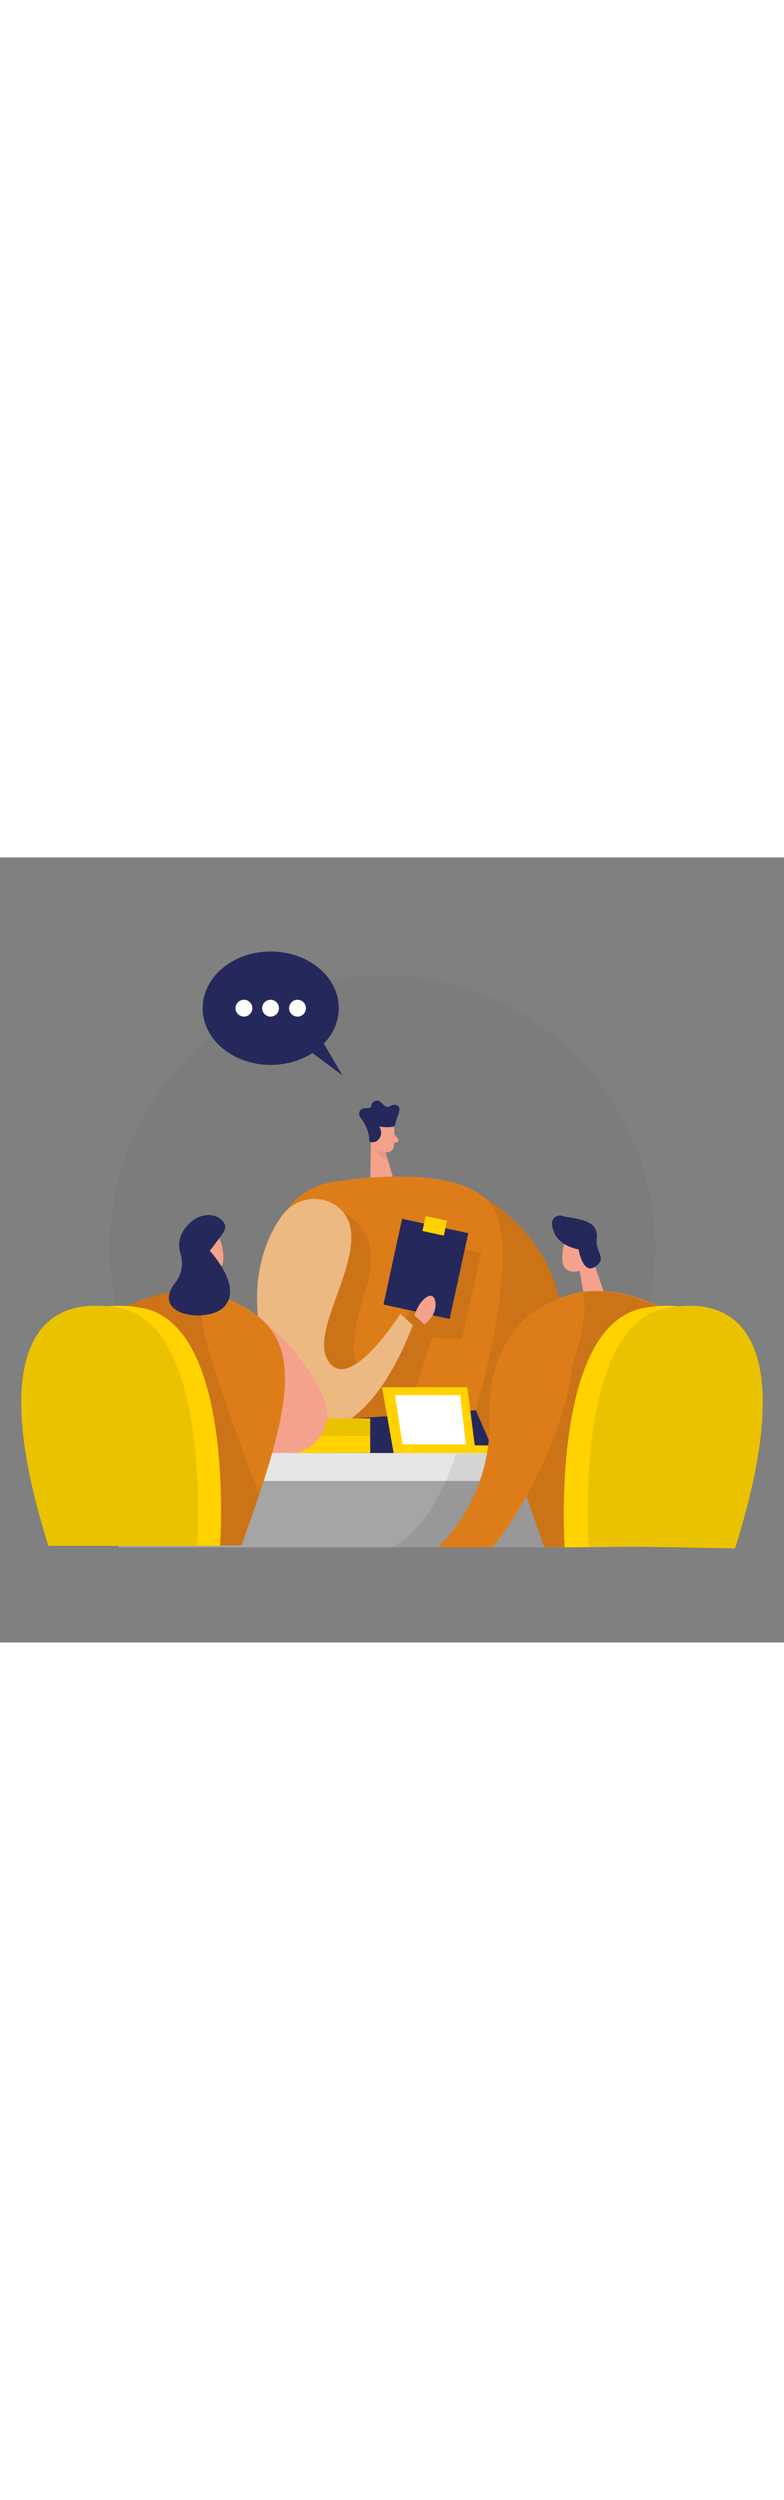 <svg id="_0115_team_meeting" xmlns="http://www.w3.org/2000/svg" viewBox="0 0 500 500" data-imageid="team-meeting-17" imageName="Team Meeting" class="illustrations_image" style="width: 157px;"><rect x="0" y="0" width="500" height="500" fill="#808080" stroke="none"/><defs><style>.cls-1_team-meeting-17,.cls-2_team-meeting-17{fill:#fff;}.cls-3_team-meeting-17{fill:#f4a28c;}.cls-4_team-meeting-17{fill:#a5a5a5;}.cls-5_team-meeting-17{fill:#000001;opacity:.03;}.cls-6_team-meeting-17{opacity:.08;}.cls-7_team-meeting-17{fill:#e6e6e6;}.cls-8_team-meeting-17{fill:#ce8172;opacity:.31;}.cls-2_team-meeting-17{opacity:.46;}.cls-9_team-meeting-17{fill:#24285b;}.cls-10_team-meeting-17{fill:#ffd200;}.cls-11_team-meeting-17{fill:#68e1fd;}</style></defs><circle id="bg_team-meeting-17" class="cls-5_team-meeting-17" cx="243.9" cy="248.84" r="173.95"/><g id="speech_team-meeting-17"><ellipse class="cls-9_team-meeting-17" cx="172.65" cy="96" rx="43.4" ry="36.12"/><polygon class="cls-9_team-meeting-17" points="202.92 112.49 218.37 138.77 192.93 119.9 202.92 112.49"/><circle class="cls-1_team-meeting-17" cx="189.75" cy="96" r="5.36"/><circle class="cls-1_team-meeting-17" cx="172.55" cy="96" r="5.36"/><circle class="cls-1_team-meeting-17" cx="155.56" cy="96" r="5.36"/></g><g id="team_team-meeting-17"><path class="cls-11_team-meeting-17 targetColor" d="m295.61,209.06s70.63,30.41,61.9,101.88-69.36,64.33-69.36,64.33l7.45-166.21Z" style="fill: rgb(221, 125, 26);"/><path class="cls-6_team-meeting-17" d="m295.61,209.06s70.63,30.41,61.9,101.88-69.36,64.33-69.36,64.33l7.45-166.21Z"/><path class="cls-3_team-meeting-17" d="m251.19,171.29s.98,7.95-.18,13.3c-.47,2.17-2.64,3.57-4.81,3.07-2.69-.62-6.14-2.24-7.18-6.44l-2.64-6.91s-1.5-4.39,2.9-7.79c4.4-3.41,11.56-.11,11.91,4.76Z"/><polygon class="cls-3_team-meeting-17" points="236.6 178.43 236.17 204.68 250.65 203.88 245.15 185.1 236.6 178.43"/><path class="cls-9_team-meeting-17" d="m235.57,180.56h0c0,.35.26.64.6.71,1.22.26,4.08.46,5.9-2.56,2.37-3.93-.26-7.32-.26-7.32,3.44.51,6,.43,7.4.31.83-.07,1.66-.24,2.42-.58l1.85-6.08s3.09-6.12-.5-7.3-5.12,2.91-8.07.08c-2.96-2.83-3.64-3.89-6.57-2.22-2.93,1.67.52,3.92-4.34,4.04s-4.91,2.12-4.89,4.33c0,.55.4,1.26.98,2.01,3.3,4.2,5.36,9.24,5.48,14.59Z"/><path class="cls-3_team-meeting-17" d="m251.54,176.33l2.34,3c.58.74.19,1.83-.73,2.04l-3.04.68,1.43-5.73Z"/><path class="cls-8_team-meeting-17" d="m245.83,187.62s-1.86.12-5.77-2.03c0,0,.74,5.19,7.43,7.54l-1.67-5.51Z"/><path class="cls-11_team-meeting-17 targetColor" d="m208.37,207.39s94.29-18.04,108.48,20.66c12.98,35.4-13.41,124.04-13.41,124.04l-82.53,5.53s-90.05-128.44-12.54-150.23Z" style="fill: rgb(221, 125, 26);"/><polygon class="cls-9_team-meeting-17" points="303.44 352.1 315.96 380.82 211.61 379.92 220.91 357.63 303.44 352.1"/><path class="cls-6_team-meeting-17" d="m219.32,226.48s25.55,10.78,14.46,46.7c-11.09,35.92-12.26,57.65,6.29,50.11,0,0,28.4-39.92,34.95-66.3l2.24-11.5,29.69,6.4-12.42,54.99-19.07-.89-15.47,49.01-39.08,2.62-32.81-33.9,4.43-34.93,26.78-62.32Z"/><path class="cls-11_team-meeting-17 targetColor" d="m215.43,222.59c-11.06-8.64-27.24-5.94-35.46,5.43-12.01,16.63-25.73,49.72-6.36,103.25,21.48,59.37,65.05,31.62,89.66-33.41l-7.98-7.19s-33.96,53.99-46.91,28.34c-10.93-21.64,33.73-75.6,7.05-96.42Z" style="fill: rgb(221, 125, 26);"/><rect class="cls-9_team-meeting-17" x="250.01" y="234.07" width="43.19" height="55.93" transform="translate(61.94 -51.77) rotate(12.28)"/><path class="cls-2_team-meeting-17" d="m215.43,222.59c-11.06-8.64-27.24-5.94-35.46,5.43-12.01,16.63-25.73,49.72-6.36,103.25,21.48,59.37,65.05,31.62,89.66-33.41l-7.98-7.19s-33.96,53.99-46.91,28.34c-10.93-21.64,33.73-75.6,7.05-96.42Z"/><rect class="cls-10_team-meeting-17" x="270.27" y="229.79" width="13.97" height="9.72" transform="translate(56.25 -53.6) rotate(12.28)"/><polygon class="cls-10_team-meeting-17" points="251.3 380.82 243.63 337.44 298.04 337.44 302.76 374.42 327.71 374.76 327.71 380.82 251.3 380.82"/><polygon class="cls-1_team-meeting-17" points="293.44 342.46 297.16 373.84 256.65 373.84 251.92 342.46 293.44 342.46"/><rect class="cls-10_team-meeting-17" x="186.37" y="368.26" width="49.72" height="11.07"/><rect class="cls-10_team-meeting-17" x="186.37" y="357.24" width="49.72" height="11.07"/><rect class="cls-6_team-meeting-17" x="186.37" y="357.24" width="49.72" height="11.07"/><path class="cls-3_team-meeting-17" d="m165.21,292.73s29.06,21.8,41.49,52.42c6.66,16.42-5.22,34.4-22.94,34.52l-34.09.23,15.54-87.17Z"/><path class="cls-3_team-meeting-17" d="m250.17,177.85s-.17-3.08-2.48-2.76c-2.31.32-2.09,4.77,1.07,5.07l1.4-2.31Z"/><rect class="cls-7_team-meeting-17" x="75.62" y="379.33" width="359.18" height="18.66"/><rect class="cls-4_team-meeting-17" x="75.62" y="397.13" width="359.18" height="42.29"/><path class="cls-6_team-meeting-17" d="m290.68,379.9s-12.05,44.31-40.49,59.51h184.61l-3.68-24.33-120.5-35.76-19.94.57Z"/><polygon class="cls-3_team-meeting-17" points="369.68 263.31 372.31 278.54 386.03 279.54 377.68 255.17 369.68 263.31"/><path class="cls-3_team-meeting-17" d="m374.48,240.8c-5.08-4.19-12.82-1.45-14.51,4.92-1.86,6.98-3.13,17.19,4.96,18.03,12.39,1.28,14.55-14.7,14.55-14.7,0,0-1.15-5.06-5-8.24Z"/><path class="cls-3_team-meeting-17" d="m372.09,252.29s1.28-3.2,3.82-1c2.54,2.2-.85,5.74-2.83,5.01-1.98-.74-.99-4.01-.99-4.01Z"/><path class="cls-9_team-meeting-17" d="m369.01,249.63s2.59,16.42,10.55,11.03c7.96-5.39.15-8.85,1.02-17.25.87-8.4-3.56-11.37-12.83-13.34-4.25-.91-6.84-1-8.72-1.68-3.56-1.29-7.4,1.38-7,5.15.68,6.48,4.47,13.59,16.98,16.1Z"/><path class="cls-11_team-meeting-17 targetColor" d="m422.52,286.92s-33.04-18.34-62.43-7.38c-53.51,19.96-50.4,57.07-12.82,159.87l48.09-.28,27.16-152.21Z" style="fill: rgb(221, 125, 26);"/><path class="cls-6_team-meeting-17" d="m371.84,277.3s3.17,7.82-2.3,30.59c-5.47,22.77-33.82,99.04-33.82,99.04l11.24,31.93h17.93l55.11-152.47s-24.93-12.92-48.16-9.1Z"/><path class="cls-10_team-meeting-17" d="m360.09,439.41s-9.48-141.63,50.56-152.5c60.04-10.87,80,40.74,44.9,151.53l-95.46.97Z"/><path class="cls-10_team-meeting-17" d="m375.39,438.44s-10.13-140.66,49.91-151.53c60.04-10.87,78.55,42.42,43.45,153.21l-93.37-1.68Z"/><path class="cls-6_team-meeting-17" d="m375.47,439.26s-10.21-141.47,49.83-152.34c60.04-10.87,78.55,42.42,43.45,153.21l-93.28-.87Z"/><path class="cls-11_team-meeting-17 targetColor" d="m364.93,315.25c-1.01-19.31-25.54-27.12-37.66-12.06-9.37,11.64-15.83,28.78-15.09,54.05,1.52,51.95-33.01,82.17-33.01,82.17h35.02s29.74-35.14,45.9-90.65c4.07-13.99,5.3-24.95,4.85-33.51Z" style="fill: rgb(221, 125, 26);"/><polygon class="cls-3_team-meeting-17" points="131.39 263.31 128.75 278.54 115.04 279.54 123.39 255.17 131.39 263.31"/><path class="cls-3_team-meeting-17" d="m126.59,240.8c5.08-4.19,12.82-1.45,14.51,4.92,1.86,6.98,3.13,17.19-4.96,18.03-12.39,1.28-14.55-14.7-14.55-14.7,0,0,1.15-5.06,5-8.24Z"/><path class="cls-3_team-meeting-17" d="m128.97,252.29s-1.28-3.2-3.82-1c-2.54,2.2.85,5.74,2.83,5.01,1.98-.74.99-4.01.99-4.01Z"/><path class="cls-11_team-meeting-17 targetColor" d="m78.55,286.92s33.04-18.34,62.43-7.38c53.51,19.96,50.57,55.83,12.99,158.63l-49.28.27-26.15-151.53Z" style="fill: rgb(221, 125, 26);"/><path class="cls-6_team-meeting-17" d="m129.09,276.61s-3.17,7.82,2.3,30.59c5.47,22.77,33.82,99.04,33.82,99.04l-11.24,31.93h-17.93s-55.11-152.47-55.11-152.47c0,0,24.93-12.92,48.16-9.1Z"/><path class="cls-10_team-meeting-17" d="m140.34,438.44s10.13-140.66-49.91-151.53-80,40.74-44.9,151.53h94.82Z"/><path class="cls-10_team-meeting-17" d="m125.68,438.44s10.13-140.66-49.91-151.53c-60.04-10.87-80,40.74-44.9,151.53h94.82Z"/><path class="cls-6_team-meeting-17" d="m125.68,438.44s10.13-140.66-49.91-151.53c-60.04-10.87-80,40.74-44.9,151.53h94.82Z"/><path class="cls-9_team-meeting-17" d="m111.93,270.65c4.1-5.21,5.15-12.17,3.15-18.49-1.51-4.76-1.41-10.85,4-17.26,11.97-14.19,29.07-4.17,23.41,3.9-5.67,8.07-8.77,11.72-8.77,11.72,0,0,20.67,21.72,9.89,34.98-9.58,11.78-48.74,6.81-31.67-14.85Z"/><path class="cls-3_team-meeting-17" d="m264.34,291.71s2.62-9.21,8.61-12.17c5.99-2.96,7.76,11.37-2.44,17.73l-6.17-5.55Z"/></g></svg>